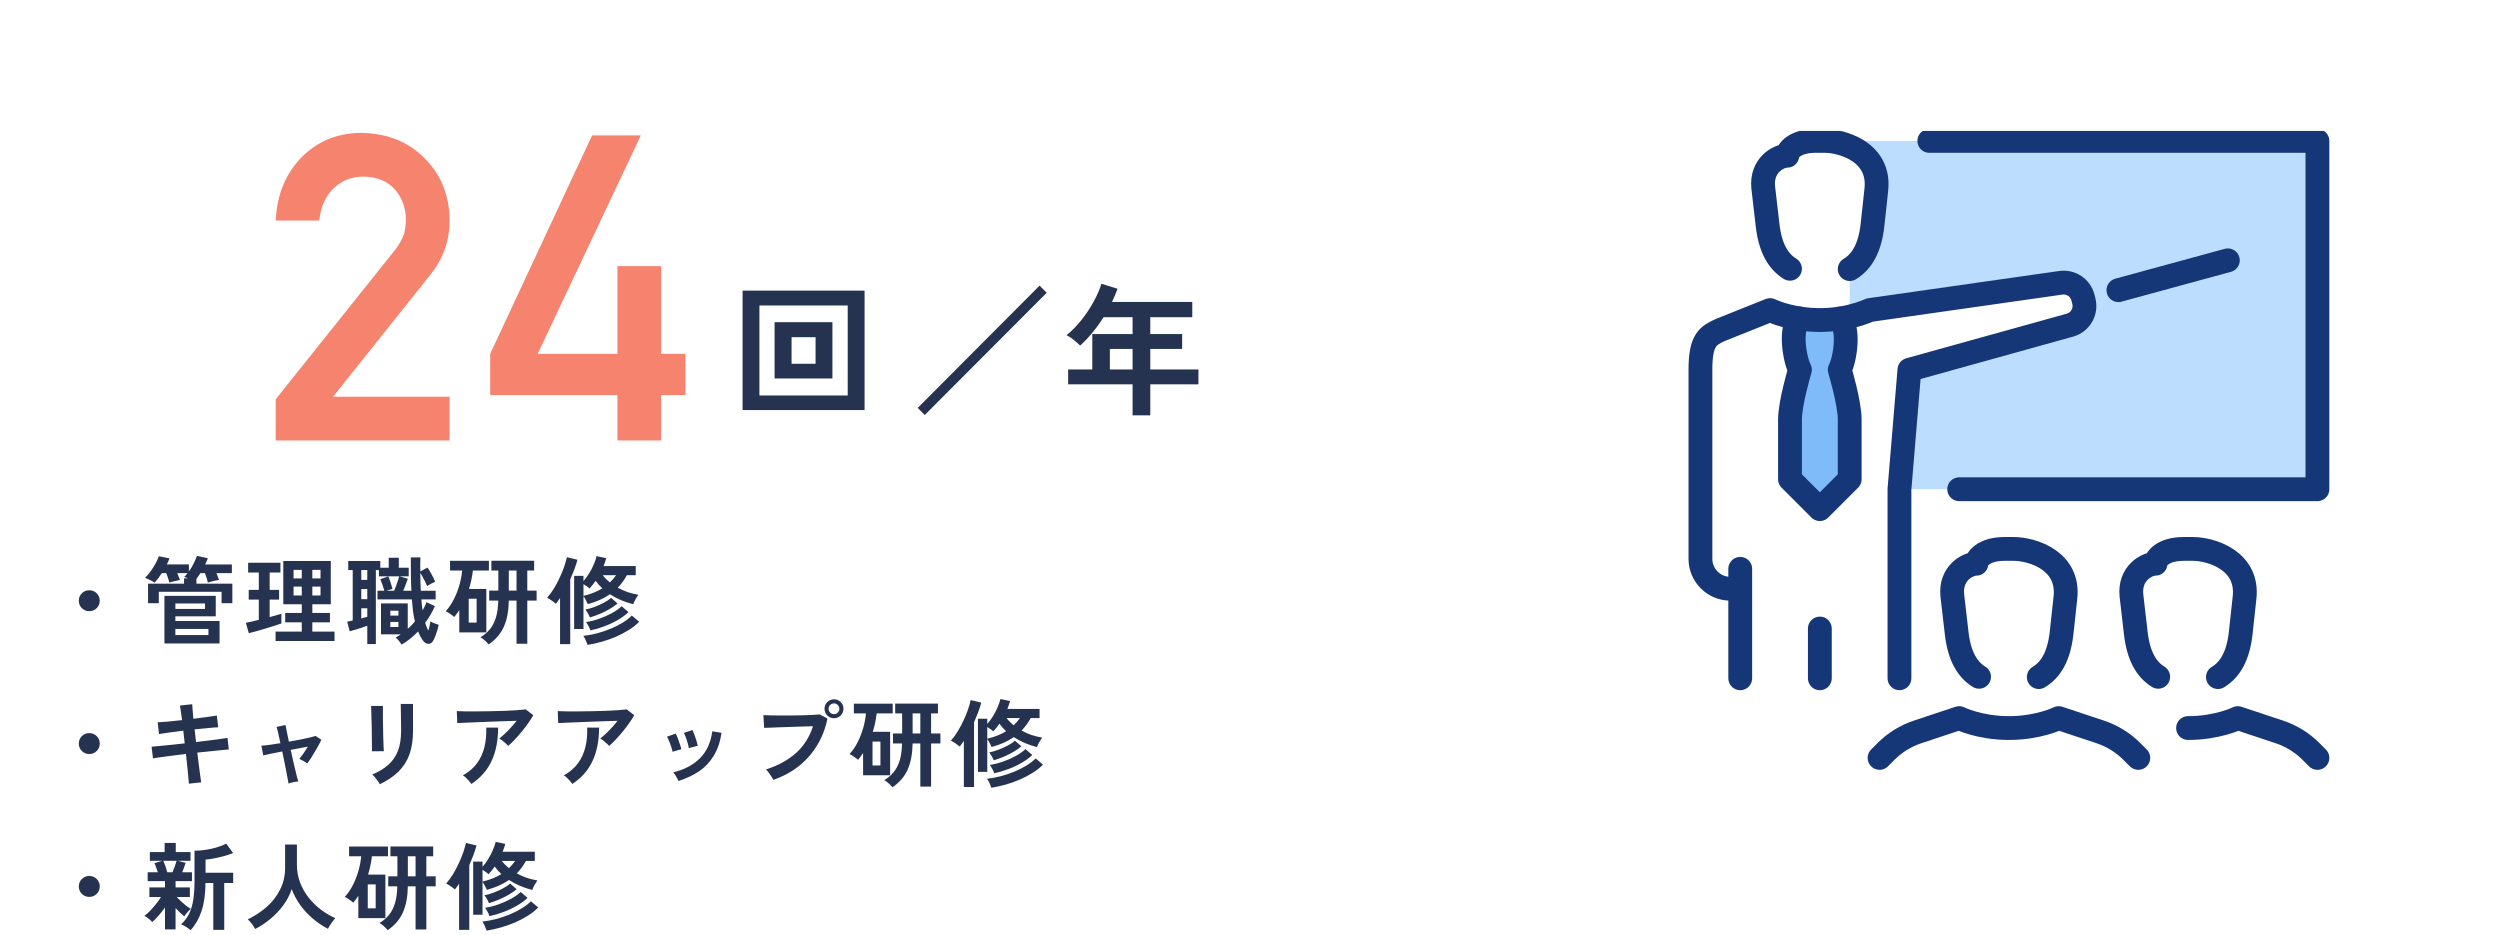 <svg fill="none" height="157" viewBox="0 0 420 157" width="420" xmlns="http://www.w3.org/2000/svg" xmlns:xlink="http://www.w3.org/1999/xlink"><clipPath id="a"><path d="m260 22h154v110h-154z"/></clipPath><g clip-path="url(#a)"><path d="m314.094 52.094s-1.137.568-3.093 1.036l-.251-1.036v-6.888c2.056-1.237 3.394-3.528 3.829-7.373l.635-5.868c.468-3.879-1.722-6.136-4.23-7.273v-1.02h78.344v58.516h-70.219l1.672-20.062 26.951-7.49c1.755-.485 2.792-2.274 2.357-4.029l-.15-.602c-.418-1.655-2.023-2.742-3.729-2.491z" fill="#bdddff"/><path d="m359.234 127.328-1.103-1.103c-1.471-1.472-3.26-2.575-5.233-3.244l-7.039-2.34s-3.343 1.671-8.359 1.671-8.359-1.671-8.359-1.671l-7.039 2.34c-1.973.669-3.762 1.772-5.233 3.244l-1.103 1.103" stroke="#153677" stroke-linecap="round" stroke-linejoin="round" stroke-width="4"/><path d="m332.484 113.702c-2.006-1.237-3.327-3.527-3.762-7.322l-.735-6.354c-.368-3.728 2.574-5.316 4.046-5.316 0-.719 1.103-2.491 4.764-2.491h1.472c3.226 0 9.479 2.006 8.71 8.292l-.635 5.869c-.435 3.845-1.772 6.135-3.829 7.373" stroke="#153677" stroke-linecap="round" stroke-linejoin="round" stroke-width="4"/><path d="m389.328 127.328-1.103-1.103c-1.472-1.472-3.26-2.575-5.233-3.244l-7.039-2.34s-3.344 1.671-8.359 1.671" stroke="#153677" stroke-linecap="round" stroke-linejoin="round" stroke-width="4"/><path d="m362.578 113.702c-2.007-1.237-3.327-3.527-3.762-7.322l-.736-6.354c-.367-3.728 2.575-5.316 4.046-5.316 0-.719 1.104-2.491 4.765-2.491h1.471c3.227 0 9.48 2.006 8.711 8.292l-.635 5.869c-.435 3.845-1.773 6.135-3.829 7.373" stroke="#153677" stroke-linecap="round" stroke-linejoin="round" stroke-width="4"/><path d="m324.125 23.672h65.203v58.516h-60.187" stroke="#153677" stroke-linecap="round" stroke-linejoin="round" stroke-width="4"/><path d="m302.307 53.498c-1.672 1.672-.853 6.754.084 8.627 0 0-1.672 5.551-1.672 8.359v10.031l5.015 5.016 5.016-5.016v-10.031c0-2.809-1.672-8.359-1.672-8.359.936-1.873 1.689-6.938.017-8.61" fill="#7fbaf9"/><g stroke="#153677" stroke-linecap="round" stroke-linejoin="round" stroke-width="4"><path d="m302.307 53.498c-1.672 1.672-.853 6.754.084 8.627 0 0-1.672 5.551-1.672 8.359v10.031l5.015 5.016 5.016-5.016v-10.031c0-2.809-1.672-8.359-1.672-8.359.936-1.873 1.689-6.938.017-8.61"/><path d="m290.688 98.906c-2.759 0-5.016-2.257-5.016-5.016v-31.766c0-5.016 1.237-5.718 3.344-6.688l8.359-3.344s1.873.936 4.932 1.404c1.02.167 2.173.268 3.427.268s2.358-.1 3.361-.251c.702-.1 1.337-.234 1.906-.385 1.956-.468 3.093-1.037 3.093-1.037l32.116-4.581c1.706-.251 3.311.836 3.729 2.491l.15.602c.435 1.755-.602 3.544-2.357 4.029l-26.951 7.49-1.672 20.062v31.766"/><path d="m292.359 95.562v18.39"/><path d="m300.718 45.156c-2.006-1.237-3.327-3.528-3.761-7.323l-.736-6.353c-.368-3.728 2.575-5.316 4.046-5.316 0-.719 1.103-2.491 4.765-2.491h1.471c1.237 0 2.909.301 4.481 1.02 2.507 1.137 4.698 3.394 4.229 7.273l-.635 5.868c-.435 3.845-1.772 6.136-3.828 7.373"/><path d="m355.891 48.75 18.39-5.016"/><path d="m305.734 105.594v8.359"/></g></g><g fill="#263350"><path d="m15 102.68c-.491 0-.907-.171-1.248-.512s-.512-.757-.512-1.248.171-.907.512-1.248c.341-.341.757-.512 1.248-.512s.907.171 1.248.512c.341.341.512.757.512 1.248s-.171.907-.512 1.248-.757.512-1.248.512zm12.624 5.424v-8h8.624v3.44h-6.784v.784h7.424v3.776zm-2.752-6.768v-3.28h6.048v-.896h.656c-.117-.053-.235-.101-.352-.144-.107-.043-.197-.075-.272-.096.096-.096.192-.197.288-.304s.187-.219.272-.336h-1.728c.085.203.165.411.24.624.085.203.155.379.208.528-.139.021-.325.064-.56.128-.235.053-.464.107-.688.16s-.4.101-.528.144c-.043-.192-.117-.437-.224-.736-.096-.299-.197-.581-.304-.848h-.736c-.203.32-.411.619-.624.896-.203.267-.4.501-.592.704-.096-.075-.251-.165-.464-.272-.203-.117-.416-.224-.64-.32-.213-.107-.384-.176-.512-.208.32-.309.629-.672.928-1.088.309-.416.587-.848.832-1.296s.432-.864.56-1.248l1.792.352c-.053.171-.123.341-.208.512-.075.16-.155.331-.24.512h3.712v1.168c.299-.405.56-.837.784-1.296.235-.469.421-.907.56-1.312l1.84.4c-.064.171-.133.341-.208.512s-.155.347-.24.528h4.48v1.456h-2.592c.085.203.165.411.24.624.085.203.149.379.192.528-.171.021-.384.059-.64.112-.245.053-.48.112-.704.176-.224.053-.4.101-.528.144-.043-.213-.112-.469-.208-.768s-.192-.571-.288-.816h-.752c-.224.352-.448.672-.672.96v.816h6.032v3.28h-1.808v-1.92h-10.544v1.92zm4.592 5.36h5.552v-1.04h-5.552zm0-4.4h4.976v-.912h-4.976zm16.832 5.392v-1.584h4.4v-1.552h-2.784v-1.584h2.784v-1.456h-3.104v-7.264h7.984v7.264h-3.104v1.456h2.96v1.584h-2.96v1.552h3.728v1.584zm-4.496-1.312-.496-1.744c.277-.053.603-.123.976-.208.384-.085.784-.181 1.2-.288v-3.408h-1.696v-1.632h1.696v-2.912h-1.792v-1.648h5.424v1.648h-1.808v2.912h1.584v1.632h-1.584v2.944c.405-.107.773-.208 1.104-.304.341-.096.629-.181.864-.256v1.632c-.299.107-.683.235-1.152.384s-.971.304-1.504.464c-.523.16-1.035.309-1.536.448s-.928.251-1.28.336zm7.52-6.336h1.376v-1.488h-1.376zm3.152 0h1.376v-1.488h-1.376zm-3.152-2.864h1.376v-1.44h-1.376zm3.152 0h1.376v-1.44h-1.376zm14.992 11.12c-.107-.181-.256-.395-.448-.64-.192-.235-.373-.416-.544-.544.149-.085.293-.171.432-.256.139-.096.277-.192.416-.288h-3.312v-5.2h4.496v4.272c.213-.192.421-.389.624-.592.203-.213.395-.427.576-.64-.128-.533-.235-1.104-.32-1.712-.075-.619-.139-1.285-.192-2h-5.776v-1.456h1.152c-.075-.267-.176-.587-.304-.96-.128-.384-.251-.709-.368-.976l1.328-.464c.128.267.261.608.4 1.024s.245.773.32 1.072l-1.008.304h1.28c.096-.224.203-.491.32-.8s.224-.613.32-.912.165-.533.208-.704h-3.408v-1.056h-.512v12.432h-1.44v-3.072c-.288.096-.613.208-.976.336-.352.117-.704.229-1.056.336s-.661.192-.928.256l-.416-1.616c.117-.021.256-.048.416-.08.171-.043.341-.085.512-.128v-8.464h-.752v-1.52h5.392v1.136h1.408v-1.68h1.696v1.68h1.664v1.44h-1.536l1.392.4c-.085.256-.203.576-.352.96-.139.384-.283.736-.432 1.056h1.376c-.043-.821-.069-1.691-.08-2.608-.011-.928-.016-1.925-.016-2.992h1.616c-.011.373-.021.763-.032 1.168 0 .395.005.795.016 1.2l1.2-.656c.235.331.469.715.704 1.152s.432.853.592 1.248c-.171.053-.395.155-.672.304s-.507.283-.688.4c-.128-.32-.299-.683-.512-1.088-.203-.416-.411-.789-.624-1.12 0 .491.005.987.016 1.488.021.501.043 1.003.064 1.504h2.496v1.456h-2.4c.021.331.048.651.08.96.043.299.085.597.128.896.128-.235.245-.464.352-.688.117-.235.213-.469.288-.704l1.424.672c-.213.491-.459.971-.736 1.44s-.576.923-.896 1.36c.085.256.165.491.24.704.085.213.181.411.288.592.085-.245.155-.501.208-.768s.101-.523.144-.768c.128.075.283.155.464.24.181.075.357.144.528.208.181.064.315.107.4.128-.053.267-.128.565-.224.896-.096.32-.203.629-.32.928-.107.299-.219.555-.336.768-.224.427-.517.629-.88.608-.352-.011-.667-.219-.944-.624-.139-.224-.277-.453-.416-.688-.128-.245-.245-.501-.352-.768-.875.917-1.797 1.653-2.768 2.208zm-6.768-7.632h1.008v-1.712h-1.008zm0-3.248h1.008v-1.648h-1.008zm0 6.48c.181-.053.357-.101.528-.144s.331-.085.48-.128v-1.44h-1.008zm4.88 1.44h1.36v-.848h-1.36zm0-1.92h1.36v-.816h-1.36zm16.512 4.848c-.139-.181-.341-.395-.608-.64s-.523-.432-.768-.56c.629-.373 1.163-.827 1.6-1.36.437-.544.773-1.205 1.008-1.984s.363-1.717.384-2.816h-1.52v-1.68h1.536v-3.376h-1.168v-1.648h7.184v1.648h-1.152v3.376h1.568v1.68h-1.568v7.248h-1.808v-7.248h-1.296c-.032 1.771-.315 3.243-.848 4.416s-1.381 2.155-2.544 2.944zm-4.928-2.016v-3.744c-.128.203-.267.4-.416.592-.139.192-.283.379-.432.56-.171-.16-.4-.336-.688-.528-.288-.203-.533-.352-.736-.448.533-.587.992-1.264 1.376-2.032s.693-1.568.928-2.4.384-1.632.448-2.4h-2.032v-1.632h6.528v1.632h-2.688c-.064.512-.149 1.029-.256 1.552s-.24 1.035-.4 1.536h2.912v7.312zm1.584-1.648h1.328v-4.016h-1.328zm6.736-5.376h1.296v-3.376h-1.296zm10.976 6.448v-8.928h1.568v.88c.341-.384.661-.821.96-1.312.309-.501.571-1.008.784-1.52.224-.512.379-.965.464-1.36l1.616.336c-.053.203-.117.416-.192.64s-.16.453-.256.688h5.408v1.536h-1.488c-.213.395-.448.768-.704 1.12-.256.341-.533.667-.832.976.533.299 1.093.549 1.68.752.597.192 1.189.336 1.776.432-.139.192-.299.448-.48.768-.171.309-.299.587-.384.832-.704-.181-1.387-.411-2.048-.688-.651-.277-1.269-.608-1.856-.992-.523.363-1.093.683-1.712.96-.608.267-1.275.501-2 .704-.085-.203-.203-.437-.352-.704-.139-.267-.267-.48-.384-.64v5.52zm-2.368 2.544v-7.744c-.107.171-.224.336-.352.496-.117.16-.235.315-.352.464-.203-.181-.437-.363-.704-.544s-.523-.336-.768-.464c.405-.448.789-.971 1.152-1.568s.688-1.211.976-1.84c.299-.64.549-1.253.752-1.84.203-.597.352-1.12.448-1.568l1.776.432c-.139.523-.315 1.067-.528 1.632s-.443 1.125-.688 1.68v10.864zm4.624.128c-.075-.224-.181-.491-.32-.8-.139-.299-.272-.539-.4-.72.779-.085 1.557-.229 2.336-.432.789-.213 1.547-.469 2.272-.768.736-.309 1.408-.651 2.016-1.024s1.12-.768 1.536-1.184l1.232 1.04c-.48.491-1.051.944-1.712 1.36s-1.376.795-2.144 1.136c-.768.331-1.563.613-2.384.848s-1.632.416-2.432.544zm.48-2.432c-.064-.213-.171-.459-.32-.736s-.288-.501-.416-.672c.725-.107 1.467-.293 2.224-.56.757-.267 1.467-.581 2.128-.944s1.205-.747 1.632-1.152l1.152.992c-.491.469-1.088.907-1.792 1.312-.693.405-1.44.757-2.24 1.056-.789.299-1.579.533-2.368.704zm-.08-2.176c-.075-.192-.187-.421-.336-.688s-.293-.48-.432-.64c.48-.096.992-.245 1.536-.448s1.067-.437 1.568-.704.912-.539 1.232-.816l1.072.944c-.373.32-.816.629-1.328.928s-1.056.571-1.632.816c-.565.235-1.125.437-1.68.608zm-1.088-3.632c.629-.149 1.205-.331 1.728-.544.533-.213 1.013-.453 1.44-.72-.203-.192-.4-.389-.592-.592-.181-.213-.357-.437-.528-.672-.16.235-.331.464-.512.688-.171.213-.347.416-.528.608-.107-.117-.256-.24-.448-.368-.192-.139-.379-.261-.56-.368zm4.448-2.256c.373-.363.72-.768 1.04-1.216h-2.256c.352.448.757.853 1.216 1.216z"/><path d="m15 126.68c-.491 0-.907-.171-1.248-.512s-.512-.757-.512-1.248.171-.907.512-1.248.757-.512 1.248-.512.907.171 1.248.512.512.757.512 1.248-.171.907-.512 1.248-.757.512-1.248.512zm16.736 4.976c-.011-.213-.043-.571-.096-1.072-.053-.512-.112-1.109-.176-1.792s-.139-1.392-.224-2.128c-.736.085-1.461.176-2.176.272-.715.085-1.365.171-1.952.256-.576.075-1.045.144-1.408.208l-.24-1.952c.352-.032.816-.075 1.392-.128.587-.053 1.243-.117 1.968-.192.725-.085 1.461-.165 2.208-.24l-.24-2.128c-.821.096-1.605.197-2.352.304-.747.096-1.323.181-1.728.256l-.224-1.968c.427-.021 1.013-.064 1.76-.128.747-.075 1.525-.155 2.336-.24-.064-.533-.128-1.008-.192-1.424-.053-.427-.107-.768-.16-1.024l2.064-.224c.011.245.032.581.064 1.008.032.416.075.896.128 1.44.821-.107 1.584-.208 2.288-.304.715-.096 1.264-.176 1.648-.24l.24 1.968c-.352.011-.896.053-1.632.128-.725.064-1.504.139-2.336.224l.24 2.128c.725-.085 1.429-.171 2.112-.256s1.301-.165 1.856-.24c.555-.085.992-.155 1.312-.208l.224 1.952c-.267.021-.677.059-1.232.112s-1.189.117-1.904.192c-.704.064-1.424.139-2.16.224.085.715.171 1.408.256 2.08s.165 1.264.24 1.776.128.891.16 1.136zm16.736-.016c-.011-.128-.053-.368-.128-.72-.064-.352-.144-.779-.24-1.28s-.203-1.045-.32-1.632-.24-1.173-.368-1.76c-.715.139-1.365.267-1.952.384-.576.117-.987.208-1.232.272l-.32-1.632c.299-.011.736-.053 1.312-.128.576-.085 1.205-.181 1.888-.288-.149-.693-.283-1.291-.4-1.792s-.203-.816-.256-.944l1.52-.32c.011.117.069.437.176.96s.235 1.136.384 1.84c.661-.117 1.301-.235 1.92-.352.619-.128 1.157-.245 1.616-.352s.779-.192.96-.256l.96.64c-.181.384-.411.821-.688 1.312s-.565.976-.864 1.456c-.288.469-.56.875-.816 1.216-.16-.139-.384-.283-.672-.432s-.507-.261-.656-.336c.192-.235.421-.544.688-.928.267-.395.517-.773.752-1.136-.875.149-1.84.331-2.896.544.128.597.261 1.195.4 1.792.139.587.267 1.131.384 1.632s.219.923.304 1.264c.096.331.16.539.192.624-.245.011-.539.053-.88.128-.331.075-.587.149-.768.224zm15.344.112c-.075-.149-.187-.325-.336-.528-.139-.203-.293-.405-.464-.608s-.331-.368-.48-.496c1.099-.459 2.005-1.008 2.72-1.648s1.248-1.419 1.6-2.336c.352-.928.528-2.032.528-3.312v-.736c0-.235-.005-.539-.016-.912 0-.373-.005-.757-.016-1.152 0-.395-.005-.752-.016-1.072 0-.32-.005-.549-.016-.688h2.064v4.56c0 1.493-.197 2.795-.592 3.904-.395 1.099-1.003 2.059-1.824 2.88-.821.811-1.872 1.525-3.152 2.144zm-1.328-5.536c.011-.096.011-.331 0-.704 0-.384-.005-.848-.016-1.392 0-.544-.005-1.115-.016-1.712s-.027-1.168-.048-1.712c-.011-.544-.021-1.003-.032-1.376-.011-.384-.021-.624-.032-.72h1.984v.736 1.36c.011.523.021 1.072.032 1.648s.021 1.136.032 1.68c.021.533.037.997.048 1.392.021.384.037.645.048.784zm22.88-.896c-.096-.128-.235-.272-.416-.432-.171-.16-.352-.315-.544-.464s-.368-.267-.528-.352c.288-.224.603-.496.944-.816s.683-.667 1.024-1.04.656-.747.944-1.12c-.587.011-1.264.032-2.032.064-.757.021-1.541.048-2.352.08-.8.032-1.573.064-2.32.096s-1.408.059-1.984.08-1.003.043-1.28.064l-.08-2.016c.352.021.832.037 1.44.048h2.064c.768-.011 1.557-.021 2.368-.032.811-.021 1.589-.043 2.336-.064.757-.032 1.429-.069 2.016-.112.597-.043 1.051-.085 1.36-.128l1.264.976c-.235.427-.523.88-.864 1.36s-.709.96-1.104 1.44c-.384.469-.773.912-1.168 1.328-.384.405-.747.752-1.088 1.04zm-6.176 6.384c-.096-.139-.224-.304-.384-.496-.16-.181-.331-.357-.512-.528-.181-.181-.357-.32-.528-.416.992-.555 1.781-1.232 2.368-2.032s1.003-1.707 1.248-2.72.347-2.107.304-3.28h2c0 2.176-.368 4.048-1.104 5.616-.725 1.557-1.856 2.843-3.392 3.856zm23.136-6.384c-.096-.128-.235-.272-.416-.432-.171-.16-.352-.315-.544-.464s-.368-.267-.528-.352c.288-.224.603-.496.944-.816s.683-.667 1.024-1.04.656-.747.944-1.12c-.587.011-1.264.032-2.032.064-.757.021-1.541.048-2.352.08-.8.032-1.573.064-2.32.096s-1.408.059-1.984.08-1.003.043-1.28.064l-.08-2.016c.352.021.832.037 1.44.048h2.064c.768-.011 1.557-.021 2.368-.032.811-.021 1.589-.043 2.336-.064.757-.032 1.429-.069 2.016-.112.597-.043 1.051-.085 1.36-.128l1.264.976c-.235.427-.523.88-.864 1.36s-.709.96-1.104 1.44c-.384.469-.773.912-1.168 1.328-.384.405-.747.752-1.088 1.04zm-6.176 6.384c-.096-.139-.224-.304-.384-.496-.16-.181-.331-.357-.512-.528-.181-.181-.357-.32-.528-.416.992-.555 1.781-1.232 2.368-2.032s1.003-1.707 1.248-2.72.347-2.107.304-3.28h2c0 2.176-.368 4.048-1.104 5.616-.725 1.557-1.856 2.843-3.392 3.856zm17.824-.496c-.085-.224-.213-.48-.384-.768-.171-.299-.336-.528-.496-.688 1.845-.437 3.333-1.216 4.464-2.336 1.141-1.12 1.845-2.64 2.112-4.56l1.552.256c-.235 1.547-.683 2.848-1.344 3.904-.651 1.056-1.477 1.92-2.48 2.592-.992.661-2.133 1.195-3.424 1.6zm-.992-4.912c-.032-.213-.101-.485-.208-.816s-.229-.656-.368-.976c-.128-.32-.245-.565-.352-.736l1.456-.528c.107.181.224.437.352.768s.245.667.352 1.008c.117.331.203.613.256.848zm2.736-.608c-.021-.213-.08-.485-.176-.816-.096-.341-.203-.672-.32-.992-.117-.331-.229-.581-.336-.752l1.456-.48c.096.192.203.453.32.784.128.331.24.667.336 1.008.107.331.181.613.224.848zm14.208 5.328c-.064-.139-.171-.32-.32-.544-.139-.224-.293-.448-.464-.672-.16-.224-.315-.4-.464-.528 2.037-.661 3.717-1.579 5.04-2.752 1.323-1.184 2.277-2.688 2.864-4.512-.501.011-1.072.027-1.712.048-.629.021-1.28.043-1.952.064s-1.317.043-1.936.064c-.608.021-1.141.043-1.6.064-.459.011-.795.021-1.008.032l-.128-2.144c.309.021.715.037 1.216.048.512.011 1.072.016 1.68.016h1.888c.651-.011 1.275-.021 1.872-.032.608-.021 1.157-.043 1.648-.064s.88-.048 1.168-.08l1.296.688c-.352 1.707-.949 3.237-1.792 4.592-.832 1.344-1.867 2.501-3.104 3.472-1.227.96-2.624 1.707-4.192 2.24zm10.192-10.352c-.437 0-.816-.155-1.136-.464-.309-.32-.464-.699-.464-1.136s.155-.811.464-1.12c.32-.309.699-.464 1.136-.464s.811.155 1.12.464.464.683.464 1.12-.155.816-.464 1.136c-.309.309-.683.464-1.12.464zm0-.688c.245 0 .453-.085.624-.256.181-.181.272-.4.272-.656 0-.245-.091-.453-.272-.624-.171-.181-.379-.272-.624-.272-.256 0-.475.091-.656.272-.171.171-.256.379-.256.624 0 .256.085.475.256.656.181.171.4.256.656.256zm9.808 12.288c-.139-.181-.341-.395-.608-.64s-.523-.432-.768-.56c.629-.373 1.163-.827 1.6-1.36.437-.544.773-1.205 1.008-1.984s.363-1.717.384-2.816h-1.52v-1.68h1.536v-3.376h-1.168v-1.648h7.184v1.648h-1.152v3.376h1.568v1.68h-1.568v7.248h-1.808v-7.248h-1.296c-.032 1.771-.315 3.243-.848 4.416s-1.381 2.155-2.544 2.944zm-4.928-2.016v-3.744c-.128.203-.267.4-.416.592-.139.192-.283.379-.432.56-.171-.16-.4-.336-.688-.528-.288-.203-.533-.352-.736-.448.533-.587.992-1.264 1.376-2.032s.693-1.568.928-2.4.384-1.632.448-2.4h-2.032v-1.632h6.528v1.632h-2.688c-.064.512-.149 1.029-.256 1.552s-.24 1.035-.4 1.536h2.912v7.312zm1.584-1.648h1.328v-4.016h-1.328zm6.736-5.376h1.296v-3.376h-1.296zm10.976 6.448v-8.928h1.568v.88c.341-.384.661-.821.96-1.312.309-.501.571-1.008.784-1.52.224-.512.379-.965.464-1.36l1.616.336c-.053.203-.117.416-.192.64s-.16.453-.256.688h5.408v1.536h-1.488c-.213.395-.448.768-.704 1.12-.256.341-.533.667-.832.976.533.299 1.093.549 1.68.752.597.192 1.189.336 1.776.432-.139.192-.299.448-.48.768-.171.309-.299.587-.384.832-.704-.181-1.387-.411-2.048-.688-.651-.277-1.269-.608-1.856-.992-.523.363-1.093.683-1.712.96-.608.267-1.275.501-2 .704-.085-.203-.203-.437-.352-.704-.139-.267-.267-.48-.384-.64v5.52zm-2.368 2.544v-7.744c-.107.171-.224.336-.352.496-.117.16-.235.315-.352.464-.203-.181-.437-.363-.704-.544s-.523-.336-.768-.464c.405-.448.789-.971 1.152-1.568s.688-1.211.976-1.84c.299-.64.549-1.253.752-1.84.203-.597.352-1.12.448-1.568l1.776.432c-.139.523-.315 1.067-.528 1.632s-.443 1.125-.688 1.68v10.864zm4.624.128c-.075-.224-.181-.491-.32-.8-.139-.299-.272-.539-.4-.72.779-.085 1.557-.229 2.336-.432.789-.213 1.547-.469 2.272-.768.736-.309 1.408-.651 2.016-1.024s1.12-.768 1.536-1.184l1.232 1.04c-.48.491-1.051.944-1.712 1.36s-1.376.795-2.144 1.136c-.768.331-1.563.613-2.384.848s-1.632.416-2.432.544zm.48-2.432c-.064-.213-.171-.459-.32-.736s-.288-.501-.416-.672c.725-.107 1.467-.293 2.224-.56s1.467-.581 2.128-.944 1.205-.747 1.632-1.152l1.152.992c-.491.469-1.088.907-1.792 1.312-.693.405-1.44.757-2.24 1.056-.789.299-1.579.533-2.368.704zm-.08-2.176c-.075-.192-.187-.421-.336-.688s-.293-.48-.432-.64c.48-.096.992-.245 1.536-.448s1.067-.437 1.568-.704.912-.539 1.232-.816l1.072.944c-.373.32-.816.629-1.328.928s-1.056.571-1.632.816c-.565.235-1.125.437-1.68.608zm-1.088-3.632c.629-.149 1.205-.331 1.728-.544.533-.213 1.013-.453 1.44-.72-.203-.192-.4-.389-.592-.592-.181-.213-.357-.437-.528-.672-.16.235-.331.464-.512.688-.171.213-.347.416-.528.608-.107-.117-.256-.24-.448-.368-.192-.139-.379-.261-.56-.368zm4.448-2.256c.373-.363.72-.768 1.04-1.216h-2.256c.352.448.757.853 1.216 1.216z"/><path d="m15 150.68c-.491 0-.907-.171-1.248-.512s-.512-.757-.512-1.248.171-.907.512-1.248.757-.512 1.248-.512.907.171 1.248.512.512.757.512 1.248-.171.907-.512 1.248-.757.512-1.248.512zm12.72 5.456v-3.68c-.331.469-.693.928-1.088 1.376-.395.437-.747.795-1.056 1.072-.139-.171-.347-.363-.624-.576-.267-.224-.501-.379-.704-.464.299-.203.619-.485.96-.848.352-.363.693-.752 1.024-1.168s.603-.8.816-1.152h-1.952v-1.616h2.624v-1.056h-2.912v-1.488h1.712c-.085-.277-.181-.549-.288-.816-.096-.277-.187-.517-.272-.72l1.296-.384h-2.08v-1.472h2.48v-1.536h1.872v1.536h2.48v1.472h-2.144l1.328.336c-.075.235-.165.491-.272.768-.096.277-.197.549-.304.816h1.632v1.488h-2.752v1.056h2.4v1.616h-2.192c.181.213.411.448.688.704s.56.501.848.736c.299.224.571.405.816.544-.107.085-.235.208-.384.368-.149.149-.288.309-.416.48-.128.16-.229.299-.304.416-.192-.149-.421-.352-.688-.608s-.523-.517-.768-.784v3.584zm4.304.128c-.192-.171-.453-.357-.784-.56-.32-.203-.592-.341-.816-.416.565-.512 1.013-1.104 1.344-1.776s.565-1.461.704-2.368.208-1.968.208-3.184v-5.04c.565 0 1.173-.048 1.824-.144.661-.096 1.296-.235 1.904-.416.619-.181 1.147-.395 1.584-.64l1.168 1.584c-.373.16-.832.32-1.376.48-.544.149-1.104.283-1.68.4-.565.117-1.088.192-1.568.224v2.208h4.64v1.728h-1.504v7.872h-1.84v-7.872h-1.312c-.011 1.856-.229 3.424-.656 4.704s-1.04 2.352-1.84 3.216zm-3.92-9.728h.88c.139-.32.272-.667.4-1.04.139-.384.235-.677.288-.88h-2.256c.117.224.24.517.368.88s.235.709.32 1.04zm14.768 9.536c-.149-.267-.336-.555-.56-.864-.224-.299-.453-.549-.688-.752 1.184-.576 2.251-1.28 3.2-2.112.949-.843 1.696-1.813 2.24-2.912.555-1.099.832-2.309.832-3.632v-3.92h1.984v3.376c0 1.067.176 2.064.528 2.992s.832 1.776 1.44 2.544 1.296 1.445 2.064 2.032c.768.576 1.573 1.051 2.416 1.424-.203.224-.427.512-.672.864-.235.352-.421.661-.56.928-.907-.469-1.76-1.045-2.56-1.728s-1.504-1.445-2.112-2.288c-.597-.843-1.072-1.728-1.424-2.656-.309.96-.773 1.861-1.392 2.704-.619.832-1.333 1.589-2.144 2.272-.811.672-1.675 1.248-2.592 1.728zm22.256.192c-.139-.181-.341-.395-.608-.64s-.523-.432-.768-.56c.629-.373 1.163-.827 1.6-1.36.437-.544.773-1.205 1.008-1.984s.363-1.717.384-2.816h-1.52v-1.68h1.536v-3.376h-1.168v-1.648h7.184v1.648h-1.152v3.376h1.568v1.68h-1.568v7.248h-1.808v-7.248h-1.296c-.032 1.771-.315 3.243-.848 4.416s-1.381 2.155-2.544 2.944zm-4.928-2.016v-3.744c-.128.203-.267.4-.416.592-.139.192-.283.379-.432.56-.171-.16-.4-.336-.688-.528-.288-.203-.533-.352-.736-.448.533-.587.992-1.264 1.376-2.032s.693-1.568.928-2.4.384-1.632.448-2.4h-2.032v-1.632h6.528v1.632h-2.688c-.064.512-.149 1.029-.256 1.552s-.24 1.035-.4 1.536h2.912v7.312zm1.584-1.648h1.328v-4.016h-1.328zm6.736-5.376h1.296v-3.376h-1.296zm10.976 6.448v-8.928h1.568v.88c.341-.384.661-.821.96-1.312.309-.501.571-1.008.784-1.52.224-.512.379-.965.464-1.36l1.616.336c-.053.203-.117.416-.192.64s-.16.453-.256.688h5.408v1.536h-1.488c-.213.395-.448.768-.704 1.12-.256.341-.533.667-.832.976.533.299 1.093.549 1.68.752.597.192 1.189.336 1.776.432-.139.192-.299.448-.48.768-.171.309-.299.587-.384.832-.704-.181-1.387-.411-2.048-.688-.651-.277-1.269-.608-1.856-.992-.523.363-1.093.683-1.712.96-.608.267-1.275.501-2 .704-.085-.203-.203-.437-.352-.704-.139-.267-.267-.48-.384-.64v5.52zm-2.368 2.544v-7.744c-.107.171-.224.336-.352.496-.117.16-.235.315-.352.464-.203-.181-.437-.363-.704-.544s-.523-.336-.768-.464c.405-.448.789-.971 1.152-1.568s.688-1.211.976-1.84c.299-.64.549-1.253.752-1.84.203-.597.352-1.12.448-1.568l1.776.432c-.139.523-.315 1.067-.528 1.632s-.443 1.125-.688 1.68v10.864zm4.624.128c-.075-.224-.181-.491-.32-.8-.139-.299-.272-.539-.4-.72.779-.085 1.557-.229 2.336-.432.789-.213 1.547-.469 2.272-.768.736-.309 1.408-.651 2.016-1.024s1.12-.768 1.536-1.184l1.232 1.04c-.48.491-1.051.944-1.712 1.36s-1.376.795-2.144 1.136c-.768.331-1.563.613-2.384.848s-1.632.416-2.432.544zm.48-2.432c-.064-.213-.171-.459-.32-.736s-.288-.501-.416-.672c.725-.107 1.467-.293 2.224-.56s1.467-.581 2.128-.944 1.205-.747 1.632-1.152l1.152.992c-.491.469-1.088.907-1.792 1.312-.693.405-1.44.757-2.24 1.056-.789.299-1.579.533-2.368.704zm-.08-2.176c-.075-.192-.187-.421-.336-.688s-.293-.48-.432-.64c.48-.096.992-.245 1.536-.448s1.067-.437 1.568-.704.912-.539 1.232-.816l1.072.944c-.373.32-.816.629-1.328.928s-1.056.571-1.632.816c-.565.235-1.125.437-1.68.608zm-1.088-3.632c.629-.149 1.205-.331 1.728-.544.533-.213 1.013-.453 1.44-.72-.203-.192-.4-.389-.592-.592-.181-.213-.357-.437-.528-.672-.16.235-.331.464-.512.688-.171.213-.347.416-.528.608-.107-.117-.256-.24-.448-.368-.192-.139-.379-.261-.56-.368zm4.448-2.256c.373-.363.72-.768 1.04-1.216h-2.256c.352.448.757.853 1.216 1.216z"/></g><path d="m46.32 74v-6.926l20.004-25.031c.773-1.008 1.301-1.945 1.582-2.812.188-.82.281-1.594.281-2.32 0-1.922-.598-3.598-1.793-5.027-1.242-1.43-3-2.168-5.273-2.215-2.016 0-3.691.644-5.027 1.934-1.383 1.289-2.203 3.105-2.461 5.449h-7.312c.188-4.266 1.617-7.793 4.289-10.582 2.695-2.719 6.012-4.102 9.949-4.149 4.406.047 7.981 1.453 10.723 4.219 2.789 2.742 4.207 6.223 4.254 10.441 0 3.375-1.031 6.375-3.094 9l-16.488 20.672h19.582v7.348zm36.032-7.629v-6.926l17.121-36.703h8.191l-17.332 36.703h13.395v-14.73h7.347v14.73h4.078v6.926h-4.078v7.629h-7.347v-7.629z" fill="#f6836e"/><path d="m124.752 68.888v-20.064h20.496v20.064zm2.832-2.448h14.832v-15.12h-14.832zm2.544-2.856v-9.456h9.72v9.456zm2.856-2.472h4.032v-4.464h-4.032z" fill="#263350"/><path d="m155.352 69.728-1.176-1.2 20.472-20.544 1.2 1.2zm34.92.048v-5.208h-10.824v-2.496h4.056v-5.952h6.768v-2.832h-4.872c-.576.912-1.2 1.776-1.872 2.592-.656.8-1.344 1.528-2.064 2.184-.256-.272-.592-.576-1.008-.912-.4-.336-.824-.616-1.272-.84.88-.72 1.712-1.568 2.496-2.544.784-.992 1.464-2.016 2.04-3.072.592-1.072 1.032-2.08 1.32-3.024l2.712.84c-.272.752-.584 1.488-.936 2.208h13.488v2.568h-7.056v2.832h5.352v2.496h-5.352v3.456h8.088v2.496h-8.088v5.208zm-3.816-7.704h3.816v-3.456h-3.816z" fill="#263350"/></svg>